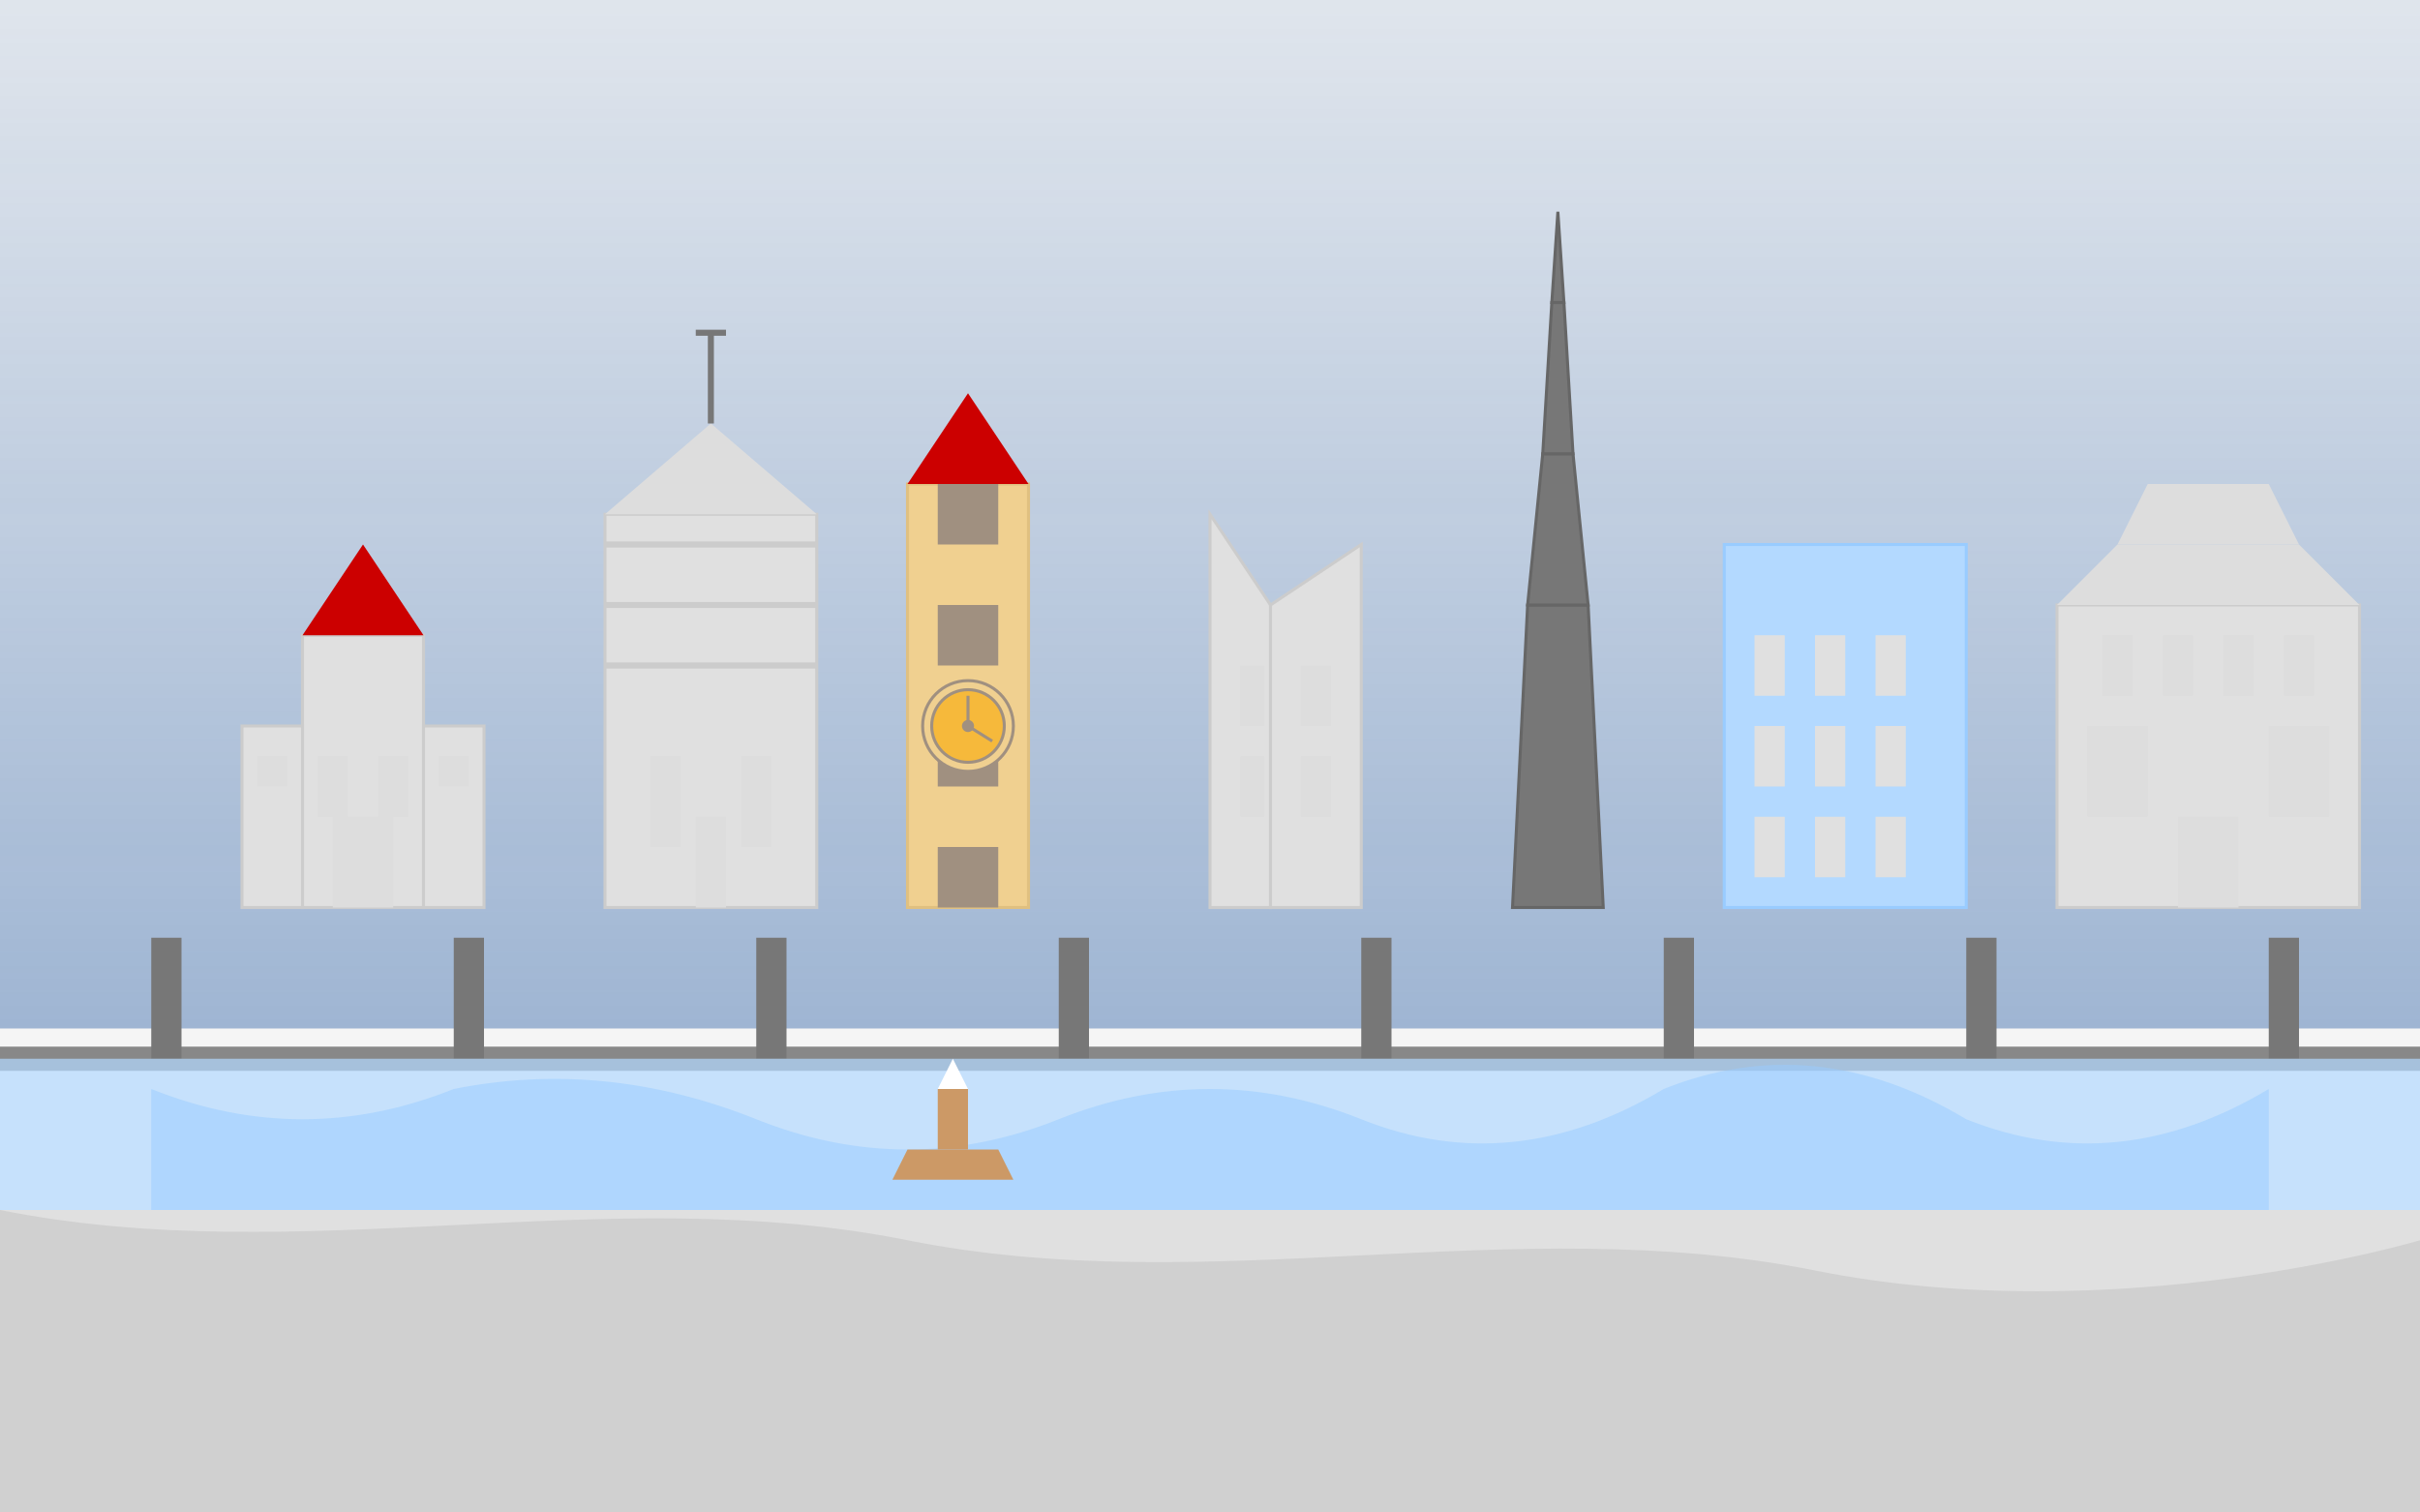 <svg xmlns="http://www.w3.org/2000/svg" width="800" height="500" viewBox="0 0 800 500">
  <defs>
    <linearGradient id="skyGradient" x1="0%" y1="0%" x2="0%" y2="100%">
      <stop offset="0%" stop-color="#1e56a0" stop-opacity="0.1" />
      <stop offset="100%" stop-color="#1e56a0" stop-opacity="0.4" />
    </linearGradient>
  </defs>
  
  <!-- Background -->
  <rect width="800" height="500" fill="#f5f5f5" />
  
  <!-- Sky gradient -->
  <rect width="800" height="340" fill="url(#skyGradient)" />
  
  <!-- Charles Bridge -->
  <path d="M0,350 L800,350" stroke="#888888" stroke-width="8" />
  <path d="M50,350 L50,310 L60,310 L60,350" fill="#777777" />
  <path d="M150,350 L150,310 L160,310 L160,350" fill="#777777" />
  <path d="M250,350 L250,310 L260,310 L260,350" fill="#777777" />
  <path d="M350,350 L350,310 L360,310 L360,350" fill="#777777" />
  <path d="M450,350 L450,310 L460,310 L460,350" fill="#777777" />
  <path d="M550,350 L550,310 L560,310 L560,350" fill="#777777" />
  <path d="M650,350 L650,310 L660,310 L660,350" fill="#777777" />
  <path d="M750,350 L750,310 L760,310 L760,350" fill="#777777" />
  
  <!-- Prague Castle -->
  <path d="M100,300 L140,300 L140,210 L100,210 Z" fill="#e0e0e0" stroke="#cccccc" stroke-width="1" />
  <path d="M120,210 L120,180 L100,210 Z" fill="#cc0000" />
  <path d="M120,210 L120,180 L140,210 Z" fill="#cc0000" />
  <path d="M80,300 L100,300 L100,240 L80,240 Z" fill="#e0e0e0" stroke="#cccccc" stroke-width="1" />
  <path d="M140,300 L160,300 L160,240 L140,240 Z" fill="#e0e0e0" stroke="#cccccc" stroke-width="1" />
  <path d="M110,300 L130,300 L130,270 L110,270 Z" fill="#dddddd" /> <!-- Door -->
  <path d="M105,250 L115,250 L115,270 L105,270 Z" fill="#dddddd" /> <!-- Window -->
  <path d="M125,250 L135,250 L135,270 L125,270 Z" fill="#dddddd" /> <!-- Window -->
  <path d="M85,250 L95,250 L95,260 L85,260 Z" fill="#dddddd" /> <!-- Window -->
  <path d="M145,250 L155,250 L155,260 L145,260 Z" fill="#dddddd" /> <!-- Window -->
  
  <!-- St. Vitus Cathedral -->
  <path d="M200,300 L270,300 L270,170 L200,170 Z" fill="#e0e0e0" stroke="#cccccc" stroke-width="1" />
  <path d="M200,170 L270,170 L235,140 Z" fill="#dddddd" />
  <path d="M235,140 L235,110" stroke="#777777" stroke-width="2" />
  <path d="M230,110 L240,110" stroke="#777777" stroke-width="2" />
  <path d="M215,250 L225,250 L225,280 L215,280 Z" fill="#dddddd" /> <!-- Window -->
  <path d="M245,250 L255,250 L255,280 L245,280 Z" fill="#dddddd" /> <!-- Window -->
  <path d="M230,300 L240,300 L240,270 L230,270 Z" fill="#dddddd" /> <!-- Door -->
  <path d="M200,220 L270,220" stroke="#cccccc" stroke-width="2" />
  <path d="M200,200 L270,200" stroke="#cccccc" stroke-width="2" />
  <path d="M200,180 L270,180" stroke="#cccccc" stroke-width="2" />
  
  <!-- Old Town Square Tower -->
  <path d="M300,300 L340,300 L340,160 L300,160 Z" fill="#f0d090" stroke="#e0c080" stroke-width="1" />
  <path d="M300,160 L340,160 L320,130 Z" fill="#cc0000" />
  <path d="M310,300 L330,300 L330,280 L310,280 Z" fill="#a09080" /> <!-- Door -->
  <path d="M310,260 L330,260 L330,240 L310,240 Z" fill="#a09080" /> <!-- Window -->
  <path d="M310,220 L330,220 L330,200 L310,200 Z" fill="#a09080" /> <!-- Window -->
  <path d="M310,180 L330,180 L330,160 L310,160 Z" fill="#a09080" /> <!-- Window -->
  
  <!-- Astronomical Clock -->
  <circle cx="320" cy="240" r="15" fill="#f0d090" stroke="#a09080" stroke-width="1" />
  <circle cx="320" cy="240" r="12" fill="#f6b93b" stroke="#a09080" stroke-width="1" />
  <circle cx="320" cy="240" r="2" fill="#a09080" />
  <path d="M320,240 L320,230" stroke="#a09080" stroke-width="1" />
  <path d="M320,240 L328,245" stroke="#a09080" stroke-width="1" />
  
  <!-- Dancing House -->
  <path d="M400,300 L420,300 L420,200 L400,170 Z" fill="#e0e0e0" stroke="#cccccc" stroke-width="1" />
  <path d="M420,300 L450,300 L450,180 L420,200 Z" fill="#e0e0e0" stroke="#cccccc" stroke-width="1" />
  <path d="M410,270 L418,270 L418,250 L410,250 Z" fill="#dddddd" /> <!-- Window -->
  <path d="M430,270 L440,270 L440,250 L430,250 Z" fill="#dddddd" /> <!-- Window -->
  <path d="M410,240 L418,240 L418,220 L410,220 Z" fill="#dddddd" /> <!-- Window -->
  <path d="M430,240 L440,240 L440,220 L430,220 Z" fill="#dddddd" /> <!-- Window -->
  
  <!-- Petrin Tower (Eiffel Tower inspired) -->
  <path d="M500,300 L530,300 L525,200 L505,200 Z" fill="#777777" stroke="#666666" stroke-width="1" />
  <path d="M505,200 L525,200 L520,150 L510,150 Z" fill="#777777" stroke="#666666" stroke-width="1" />
  <path d="M510,150 L520,150 L517,100 L513,100 Z" fill="#777777" stroke="#666666" stroke-width="1" />
  <path d="M513,100 L517,100 L515,70 L515,70 Z" fill="#777777" stroke="#666666" stroke-width="1" />
  
  <!-- Modern Building -->
  <path d="M570,300 L650,300 L650,180 L570,180 Z" fill="#b3d9ff" stroke="#99ccff" stroke-width="1" />
  <path d="M580,290 L590,290 L590,270 L580,270 Z" fill="#e0e0e0" /> <!-- Window -->
  <path d="M600,290 L610,290 L610,270 L600,270 Z" fill="#e0e0e0" /> <!-- Window -->
  <path d="M620,290 L630,290 L630,270 L620,270 Z" fill="#e0e0e0" /> <!-- Window -->
  <path d="M580,260 L590,260 L590,240 L580,240 Z" fill="#e0e0e0" /> <!-- Window -->
  <path d="M600,260 L610,260 L610,240 L600,240 Z" fill="#e0e0e0" /> <!-- Window -->
  <path d="M620,260 L630,260 L630,240 L620,240 Z" fill="#e0e0e0" /> <!-- Window -->
  <path d="M580,230 L590,230 L590,210 L580,210 Z" fill="#e0e0e0" /> <!-- Window -->
  <path d="M600,230 L610,230 L610,210 L600,210 Z" fill="#e0e0e0" /> <!-- Window -->
  <path d="M620,230 L630,230 L630,210 L620,210 Z" fill="#e0e0e0" /> <!-- Window -->
  
  <!-- National Theater -->
  <path d="M680,300 L780,300 L780,200 L680,200 Z" fill="#e0e0e0" stroke="#cccccc" stroke-width="1" />
  <path d="M680,200 L780,200 L760,180 L700,180 Z" fill="#dddddd" />
  <path d="M700,180 L760,180 L750,160 L710,160 Z" fill="#dddddd" />
  <path d="M720,300 L740,300 L740,270 L720,270 Z" fill="#dddddd" /> <!-- Door -->
  <path d="M690,270 L710,270 L710,240 L690,240 Z" fill="#dddddd" /> <!-- Window -->
  <path d="M750,270 L770,270 L770,240 L750,240 Z" fill="#dddddd" /> <!-- Window -->
  <path d="M695,230 L705,230 L705,210 L695,210 Z" fill="#dddddd" /> <!-- Window -->
  <path d="M715,230 L725,230 L725,210 L715,210 Z" fill="#dddddd" /> <!-- Window -->
  <path d="M735,230 L745,230 L745,210 L735,210 Z" fill="#dddddd" /> <!-- Window -->
  <path d="M755,230 L765,230 L765,210 L755,210 Z" fill="#dddddd" /> <!-- Window -->

  <!-- Vltava River -->
  <path d="M0,350 L800,350 L800,400 L0,400 Z" fill="#b3d9ff" opacity="0.7" />
  <path d="M50,360 Q100,380 150,360 Q200,350 250,370 Q300,390 350,370 Q400,350 450,370 Q500,390 550,360 Q600,340 650,370 Q700,390 750,360 L750,400 L50,400 Z" fill="#99ccff" opacity="0.5" />
  
  <!-- Small Boat -->
  <path d="M300,380 L330,380 L335,390 L295,390 Z" fill="#cc9966" />
  <path d="M310,380 L310,360 L320,360 L320,380 Z" fill="#cc9966" />
  <path d="M310,360 L320,360 L315,350 Z" fill="#ffffff" />
  
  <!-- Ground -->
  <path d="M0,400 L800,400 L800,500 L0,500 Z" fill="#e0e0e0" />
  <path d="M0,400 C 100,420 200,390 300,410 C 400,430 500,400 600,420 C 700,440 800,410 800,410 L800,500 L0,500 Z" fill="#d0d0d0" />
</svg>
